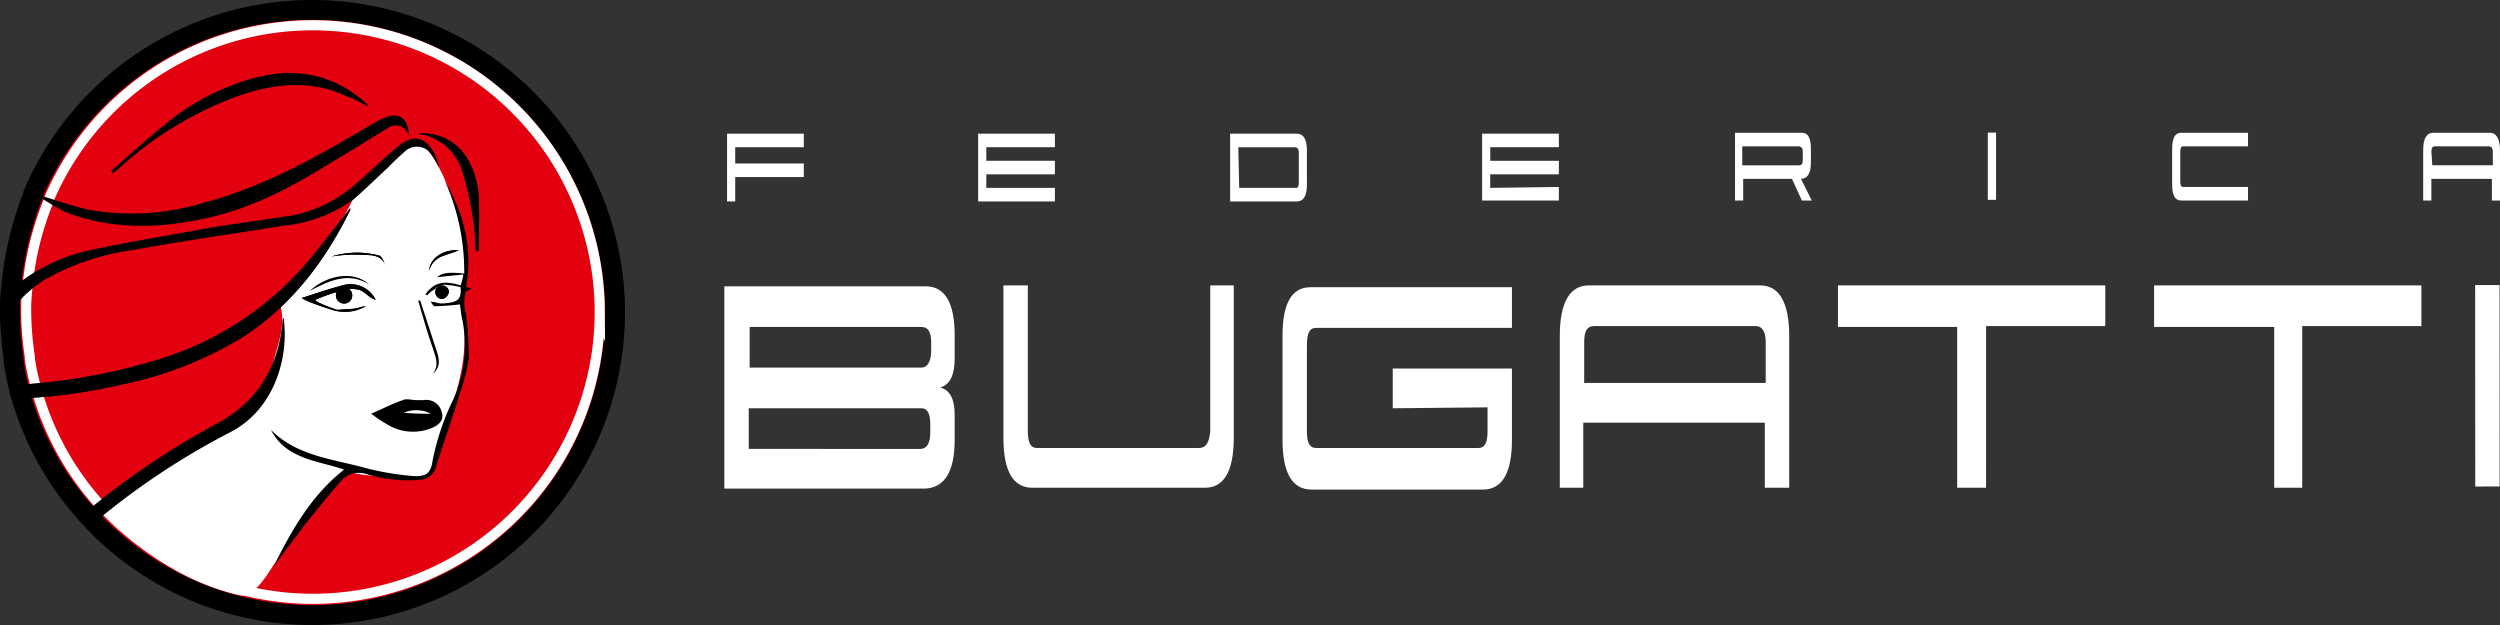 <svg xmlns="http://www.w3.org/2000/svg" width="306.218" height="76.559" viewBox="0 0 306.218 76.559">
  <rect x="0" y="0" width="306.218" height="76.559" fill="#333333" stroke="none"/>
  <g id="logo-4" transform="translate(-0.282 -0.782)">
    <path id="Path_9" data-name="Path 9" d="M81.9,21.01H90.3V19.351H81.9V17.359H90.3V15.7H80.9V24h1Z" transform="translate(8.438 1.456)" fill="#fff" fill-rule="evenodd"/>
    <path id="Path_10" data-name="Path 10" d="M118.1,22.338H109.7V20.678H118.1V19.019H109.7V17.359H118.1V15.7h-9.4V24h9.4Z" transform="translate(11.393 1.456)" fill="#fff" fill-rule="evenodd"/>
    <path id="Path_11" data-name="Path 11" d="M136.6,24h8.186c.774,0,1.217-.664,1.217-1.991V17.691c0-1.328-.443-1.991-1.217-1.991H136.6Zm1-6.638h6.97c.221,0,.443.221.443.664v3.651q0,.664-.332.664h-6.97Z" transform="translate(14.358 1.456)" fill="#fff" fill-rule="evenodd"/>
    <path id="Path_12" data-name="Path 12" d="M173.9,22.227l-8.408.111V20.678H173.9V19.019H165.5V17.359H173.9V15.7h-9.4v8.186h9.4Z" transform="translate(17.323 1.456)" fill="#fff" fill-rule="evenodd"/>
    <path id="Path_13" data-name="Path 13" d="M200.8,17.923v1c0,.443-.111.664-.443.664h-6.97V17.259h6.97c.332.111.443.221.443.664Zm-.221,3.319c.774,0,1.217-.664,1.217-1.991V17.591c0-1.328-.332-1.991-1.106-1.991H192.5v8.3h1V21.242h5.974l1.217,2.655H201.9Z" transform="translate(20.299 1.445)" fill="#fff" fill-rule="evenodd"/>
    <rect id="Rectangle_3" data-name="Rectangle 3" width="0.996" height="8.186" transform="translate(243.774 17.045)" fill="#fff"/>
    <path id="Path_14" data-name="Path 14" d="M250.193,22.238h-7.965q-.332,0-.332-.664V17.923q0-.664.332-.664h7.965V15.6h-8.186c-.774,0-1.106.664-1.106,1.991v4.314c0,1.328.332,1.991,1.106,1.991h8.186Z" transform="translate(25.442 1.445)" fill="#fff" fill-rule="evenodd"/>
    <path id="Path_15" data-name="Path 15" d="M269.7,17.923c0-.443.111-.664.443-.664h6.638c.221,0,.443.221.443.664v1.659h-7.412ZM278.1,17.7c0-1.328-.443-2.1-1.217-2.1h-6.97c-.774,0-1.217.664-1.217,2.1v6.2h1V21.242h7.412V23.9h1Z" transform="translate(28.397 1.445)" fill="#fff" fill-rule="evenodd"/>
    <path id="Path_16" data-name="Path 16" d="M108.81,51.407v-3.1c0-1.881-.553-2.987-1.77-3.319,1.217-.332,1.77-1.549,1.77-3.54V38.574c0-3.983-1.217-5.974-3.54-5.974H80.6V57.381h24.559Q108.81,57.215,108.81,51.407ZM83.587,52.513V47.535h21.13c.774,0,1.106.664,1.106,1.991v1c0,1.328-.443,1.991-1.217,1.991ZM83.7,37.578h21.019c.885,0,1.217.664,1.217,1.991v.885c0,1.328-.443,2.1-1.217,2.1H83.7Z" transform="translate(8.406 3.252)" fill="#fff" fill-rule="evenodd"/>
    <path id="Path_17" data-name="Path 17" d="M135.506,52.413H115.593c-.774,0-1.106-.664-1.106-2.1V32.5H111.5V51.2c0,4.093,1.217,6.085,3.54,6.085h21.13c2.323,0,3.54-1.991,3.54-6.085V32.5h-2.876V50.311C136.723,51.749,136.281,52.413,135.506,52.413Z" transform="translate(11.69 3.241)" fill="#fff" fill-rule="evenodd"/>
    <path id="Path_18" data-name="Path 18" d="M167.512,47.413V50.4c0,1.328-.332,1.991-1.106,1.991H146.493c-.774,0-1.106-.664-1.106-1.991V39.78c0-1.438.332-2.1,1.106-2.1H170.5V32.7h-24.67c-2.323,0-3.429,1.991-3.429,5.974V51.4c0,4.093,1.217,6.085,3.54,6.085h21.019c2.323,0,3.54-1.991,3.54-6.085v-8.74H155.9v4.868Z" transform="translate(14.974 3.263)" fill="#fff" fill-rule="evenodd"/>
    <path id="Path_19" data-name="Path 19" d="M176.087,39.47c0-1.328.332-1.991,1.217-1.991h19.8c.774,0,1.217.664,1.217,1.991v4.978H176.087ZM201.2,38.7c0-4.093-1.217-6.2-3.54-6.2H176.64c-2.323,0-3.54,2.1-3.54,6.2V57.281h2.876V49.315h22.236v7.965H201.2Z" transform="translate(18.237 3.241)" fill="#fff" fill-rule="evenodd"/>
    <path id="Path_20" data-name="Path 20" d="M222.043,37.478h14.6V32.5H203.9v5.089h14.6V57.281h3.54Z" transform="translate(21.51 3.241)" fill="#fff" fill-rule="evenodd"/>
    <path id="Path_21" data-name="Path 21" d="M257.043,37.478h14.6V32.5H238.9v5.089h14.713V57.281h3.429Z" transform="translate(25.23 3.241)" fill="#fff" fill-rule="evenodd"/>
    <rect id="Rectangle_4" data-name="Rectangle 4" width="24.67" height="2.987" transform="translate(306.444 35.701) rotate(89.974)" fill="#fff"/>
    <rect id="Rectangle_5" data-name="Rectangle 5" width="0.996" height="8.186" transform="translate(243.774 17.045)" fill="#fff"/>
    <path id="Path_22" data-name="Path 22" d="M75.62,38.839A37.086,37.086,0,0,1,11.788,64.726c-.332-.443-.774-.774-1.106-1.217A36.786,36.786,0,0,1,2.938,49.57,9.216,9.216,0,0,1,2.5,47.91a28.3,28.3,0,0,1-.553-2.987V44.7A44.754,44.754,0,0,1,1.5,39.282V39.06a22.217,22.217,0,0,1,.111-2.766A41.28,41.28,0,0,1,4.376,24.568v-.111A37.134,37.134,0,0,1,75.62,38.839Z" transform="translate(0 0)" fill="#e3000f" fill-rule="evenodd"/>
    <path id="Path_23" data-name="Path 23" d="M75.62,38.839A37.086,37.086,0,0,1,11.788,64.726c-.332-.443-.774-.774-1.106-1.217A36.786,36.786,0,0,1,2.938,49.57,9.216,9.216,0,0,1,2.5,47.91a28.3,28.3,0,0,1-.553-2.987V44.7A44.754,44.754,0,0,1,1.5,39.282V39.06a22.217,22.217,0,0,1,.111-2.766A41.28,41.28,0,0,1,4.376,24.568v-.111A37.134,37.134,0,0,1,75.62,38.839Z" transform="translate(0 0)" fill="none" stroke="#000" stroke-miterlimit="10" stroke-width="2.435"/>
    <path id="Path_24" data-name="Path 24" d="M73.548,38.548a35.129,35.129,0,0,1-60.4,24.67,10.43,10.43,0,0,0-1.106-1.106,35.041,35.041,0,0,1-7.3-13.165c-.111-.553-.332-1.106-.443-1.659a24.464,24.464,0,0,1-.553-2.766V44.3A39.528,39.528,0,0,1,3.3,39.1V38.88a21.317,21.317,0,0,1,.111-2.655A36.811,36.811,0,0,1,6.066,25.162v-.111a35.153,35.153,0,0,1,67.483,13.5Z" transform="translate(0.191 0.181)" fill="#e3000f" fill-rule="evenodd"/>
    <path id="Path_25" data-name="Path 25" d="M73.548,38.548a35.129,35.129,0,0,1-60.4,24.67,10.43,10.43,0,0,0-1.106-1.106,35.041,35.041,0,0,1-7.3-13.165c-.111-.553-.332-1.106-.443-1.659a24.464,24.464,0,0,1-.553-2.766V44.3A39.528,39.528,0,0,1,3.3,39.1V38.88a21.317,21.317,0,0,1,.111-2.655A36.811,36.811,0,0,1,6.066,25.162v-.111a35.153,35.153,0,0,1,67.483,13.5Z" transform="translate(0.191 0.181)" fill="none" stroke="#fff" stroke-miterlimit="10" stroke-width="1.238"/>
    <path id="Path_26" data-name="Path 26" d="M49.6,16.6c1.659-.332,3.983,3.1,6.2,10.731l.443,7.191c0,.443-.553,1-.553,1.328,0,1.328.332,2.434.332,3.429.111,3.761-.111,5.863-2.987,14.492-.664,1.328-.774,3.319-2.1,3.983-3.872-.111-6.527-.111-8.961-.664C40.084,56.649,34,67.269,32.783,68.265c-.332.332-2.323,4.314-4.314,3.872-8.85-1.991-15.6-8.518-16.262-10.067-1.438-3.208,21.462-12.612,19.913-16.262.443-3.208,2.434-6.416,1.217-9.625,2.987-4.093,6.859-7.855,8.961-12.39Z" transform="translate(1.131 1.55)" fill="#fff" fill-rule="evenodd"/>
    <path id="Path_27" data-name="Path 27" d="M43.1,24.121C40,30.427,35.91,35.848,29.936,39.72a45.678,45.678,0,0,1-14.492,5.753,68.072,68.072,0,0,1-12.5,1.77A9.216,9.216,0,0,1,2.5,45.583a73,73,0,0,0,18.143-3.429A38.849,38.849,0,0,0,39.118,28.989c1.328-1.659,2.655-3.319,3.983-5.089-.111.111,0,.111,0,.221" transform="translate(0.106 2.327)" fill-rule="evenodd"/>
    <path id="Path_28" data-name="Path 28" d="M1.9,40.7a.839.839,0,0,1,.221.443.238.238,0,0,0-.221-.221V40.7" transform="translate(0.043 4.113)" fill-rule="evenodd"/>
    <path id="Path_29" data-name="Path 29" d="M54.048,19.847a9.143,9.143,0,0,0-.774-1.438,2.154,2.154,0,0,0-3.429-.553c-.774.664-1.438,1.328-2.1,1.991-1.438,1.328-2.766,2.655-4.2,3.872a17.487,17.487,0,0,1-8.629,3.208c-6.2,1-12.39,1.881-18.475,2.987A30.113,30.113,0,0,0,5.7,33.565a16.179,16.179,0,0,0-3.54,3.1,5.2,5.2,0,0,0-.664,1,22.217,22.217,0,0,1,.111-2.766c.443-.443.885-.774,1.328-1.217a21.9,21.9,0,0,1,8.85-3.872c4.757-1,9.514-1.77,14.271-2.655,3.429-.553,6.859-1,10.288-1.549a16.861,16.861,0,0,0,7.965-4.2c1.659-1.438,3.208-2.987,4.868-4.314s3.1-1.106,4.2.774a5.287,5.287,0,0,1,.664,1.991" transform="translate(0 1.513)" fill-rule="evenodd"/>
    <path id="Path_30" data-name="Path 30" d="M4.1,23.214c2.213.664,4.314,1.438,6.638,1.991a30.194,30.194,0,0,0,14.382-.885c6.638-1.77,12.612-4.978,18.475-8.408,1-.553,1.991-1.217,3.1-1.77,2.1-1,3.208-.332,3.429,1.991a2.418,2.418,0,0,0-.332-.553,1.629,1.629,0,0,0-2.323-.332c-2.323,1.438-4.646,2.876-7.08,4.314-4.646,2.876-9.4,5.421-14.824,6.638C19.7,27.529,13.835,27.75,8.083,25.538c-1.438-.664-2.655-1.549-3.983-2.323h0" transform="translate(0.276 1.243)" fill-rule="evenodd"/>
    <path id="Path_31" data-name="Path 31" d="M27.711,50.039a89.934,89.934,0,0,0-15.6,10.178,7.75,7.75,0,0,1-1.106.885c-.332-.443-.774-.774-1.106-1.217A95.157,95.157,0,0,1,26.162,48.933c4.978-2.766,7.412-7.08,7.855-12.612,0-.111,0-.111.111-.221.664,4.646-1,11.063-6.416,13.939" transform="translate(0.893 3.624)" fill-rule="evenodd"/>
    <path id="Path_32" data-name="Path 32" d="M49.539,34.96c-.111-.111-.111,0-.221-.111,1-1.438,2.213-1.77,4.314-1.106a7.528,7.528,0,0,0,.332-1.328c-1.217.111-2.323.221-3.208.332.553-.553,1.438-.664,3.319-.443A27.2,27.2,0,0,0,51.64,20.8c2.323,4.093,3.54,8.3,2.655,13.165.553,0,.111.111.664.111a.956.956,0,0,1-.664.332,5.073,5.073,0,0,0,0,2.876,42.771,42.771,0,0,1,.332,5.31,21.6,21.6,0,0,1-1.106,4.425c-.885,2.987-1.991,5.974-2.876,8.85a2.117,2.117,0,0,1-1.77,1.659,17.357,17.357,0,0,1-6.748-.664,2.931,2.931,0,0,0-3.1.774c-1.438,1.659-2.876,3.429-4.314,5.2l-3.983,5.31c2.213-4.425,4.646-8.74,8.629-11.837-3.1-1.106-7.08-1.217-8.961-4.868,3.208,3.208,7.523,3.54,11.505,4.646a34.166,34.166,0,0,0,5.863,1c1.659.111,2.213-.332,2.434-1.881a30.177,30.177,0,0,1,2.544-7.523,16.094,16.094,0,0,0,1-10.178c-.111-.553-.111-1.106-.221-1.438a29.153,29.153,0,0,1-3.1.221c-.111,0-.332-.332-.443-.553.443,0,.885.221,1.328.221,1.991-.111,2.434-.443,2.323-1.991a9.267,9.267,0,0,0-1.106-.221,5.957,5.957,0,0,1-.885-.111c-.774.221-1,.332-1.106.553a3.05,3.05,0,0,0-1,.774" transform="translate(3.071 1.998)" fill-rule="evenodd"/>
    <path id="Path_33" data-name="Path 33" d="M12.7,20.949c2.1-1.77,4.093-3.651,6.306-5.421A29.183,29.183,0,0,1,29.958,9.665C35.047,8.227,39.8,9,43.9,12.652a.593.593,0,0,1,.332.443A33.153,33.153,0,0,0,39.693,11.1c-4.093-1.217-8.076-.553-11.948.885a44.611,44.611,0,0,0-14.16,8.74c-.221.221-.443.332-.664.553a.851.851,0,0,0-.221-.332" transform="translate(1.19 0.742)" fill-rule="evenodd"/>
    <path id="Path_34" data-name="Path 34" d="M50.129,46.648a1.938,1.938,0,0,0-2.213-1.438h-.885c-.553,0-1.217-.221-1.659,0-1.328.443-2.544,1.106-3.872,1.659A15.509,15.509,0,0,0,43.491,48.2a6.022,6.022,0,0,0,5.642.332c.664-.332,1.328-.885,1-1.881m-4.646.111a3.89,3.89,0,0,1,3.319.111A32.172,32.172,0,0,1,45.483,46.758Z" transform="translate(4.251 4.582)" fill-rule="evenodd"/>
    <path id="Path_35" data-name="Path 35" d="M46.7,15.7a6.262,6.262,0,0,1,5.974,2.987,10.374,10.374,0,0,1,1.438,4.757c.111,2.213,0,4.425,0,6.638H53.78c-.111-1.217-.111-2.544-.332-3.761a35.938,35.938,0,0,0-1.328-5.974A6.554,6.554,0,0,0,46.7,15.7" transform="translate(4.804 1.455)" fill-rule="evenodd"/>
    <path id="Path_36" data-name="Path 36" d="M39.885,35.389c.664,0,1.328-.332,1.77-.332a5.088,5.088,0,0,1-3.761.553c-1.106-.332-2.1-.664-3.208-1.106a6.568,6.568,0,0,1-.885-.443c1.659-.553,3.319-1.106,4.978-1.549a3.451,3.451,0,0,1,4.093,1.77c-.774-.221-1.328-1-1.991-1.217a3.784,3.784,0,0,0-1.217-.111,5.489,5.489,0,0,0-1.438.332,20.366,20.366,0,0,0-2.766,1c.111.332,2.323,1.106,2.655,1.217.221,0,1.328-.111,1.77-.111" transform="translate(3.433 3.229)" fill-rule="evenodd"/>
    <path id="Path_37" data-name="Path 37" d="M46.921,34.1c.664,1.991,1.328,4.093,1.991,6.085.332,1,.664,2.1-.443,2.987.885-1.106.332-2.1,0-3.208-.664-1.881-1.217-3.872-1.77-5.753.111,0,.221,0,.221-.111" transform="translate(4.804 3.411)" fill-rule="evenodd"/>
    <path id="Path_38" data-name="Path 38" d="M42,32.5c-2.544-1.549-4.757-.553-7.3.774,1.881-1.77,5.2-2.655,7.3-.774" transform="translate(3.528 3.13)" fill-rule="evenodd"/>
    <path id="Path_39" data-name="Path 39" d="M37.1,29.346a10.571,10.571,0,0,1,5.863-.111c.332.111.553.774.774,1.217-.664-1.549-2.1-1.217-3.208-1.328a17.871,17.871,0,0,0-3.429.221" transform="translate(3.783 2.856)" fill-rule="evenodd"/>
    <path id="Path_40" data-name="Path 40" d="M47.9,31.145c.111-1.549,1.659-2.655,3.651-2.544-1.328.664-3.1.553-3.651,2.544" transform="translate(4.931 2.826)" fill-rule="evenodd"/>
    <path id="Path_41" data-name="Path 41" d="M50.259,33.274a.832.832,0,1,0-.774.885,1.072,1.072,0,0,0,.774-.885" transform="translate(5.006 3.241)" fill-rule="evenodd"/>
    <path id="Path_42" data-name="Path 42" d="M39.591,33.7a1,1,0,1,0-1,1,.992.992,0,0,0,1-1" transform="translate(3.837 3.263)" fill-rule="evenodd"/>
    <path id="Path_43" data-name="Path 43" d="M43.1,24.121C40,30.427,35.91,35.848,29.936,39.72a45.678,45.678,0,0,1-14.492,5.753,68.072,68.072,0,0,1-12.5,1.77A9.216,9.216,0,0,1,2.5,45.583a73,73,0,0,0,18.143-3.429A38.849,38.849,0,0,0,39.118,28.989c1.328-1.659,2.655-3.319,3.983-5.089-.111.111,0,.111,0,.221" transform="translate(0.106 2.327)" fill-rule="evenodd"/>
    <path id="Path_44" data-name="Path 44" d="M1.9,40.7a.839.839,0,0,1,.221.443.238.238,0,0,0-.221-.221V40.7" transform="translate(0.043 4.113)" fill-rule="evenodd"/>
    <path id="Path_45" data-name="Path 45" d="M46.7,15.7a6.262,6.262,0,0,1,5.974,2.987,10.374,10.374,0,0,1,1.438,4.757c.111,2.213,0,4.425,0,6.638H53.78c-.111-1.217-.111-2.544-.332-3.761a35.938,35.938,0,0,0-1.328-5.974A6.554,6.554,0,0,0,46.7,15.7" transform="translate(4.804 1.455)" fill-rule="evenodd"/>
    <path id="Path_46" data-name="Path 46" d="M39.885,35.389c.664,0,1.328-.332,1.77-.332a5.088,5.088,0,0,1-3.761.553c-1.106-.332-2.1-.664-3.208-1.106a6.568,6.568,0,0,1-.885-.443c1.659-.553,3.319-1.106,4.978-1.549a3.451,3.451,0,0,1,4.093,1.77c-.774-.221-1.328-1-1.991-1.217a3.784,3.784,0,0,0-1.217-.111,5.489,5.489,0,0,0-1.438.332,20.366,20.366,0,0,0-2.766,1c.111.332,2.323,1.106,2.655,1.217.221,0,1.328-.111,1.77-.111" transform="translate(3.433 3.229)" fill-rule="evenodd"/>
    <path id="Path_47" data-name="Path 47" d="M37.1,29.346a10.571,10.571,0,0,1,5.863-.111c.332.111.553.774.774,1.217-.664-1.549-2.1-1.217-3.208-1.328a17.871,17.871,0,0,0-3.429.221" transform="translate(3.783 2.856)" fill-rule="evenodd"/>
    <path id="Path_48" data-name="Path 48" d="M47.9,31.145c.111-1.549,1.659-2.655,3.651-2.544-1.328.664-3.1.553-3.651,2.544" transform="translate(4.931 2.826)" fill-rule="evenodd"/>
    <path id="Path_49" data-name="Path 49" d="M50.259,33.274a.832.832,0,1,0-.774.885,1.072,1.072,0,0,0,.774-.885" transform="translate(5.006 3.241)" fill-rule="evenodd"/>
    <path id="Path_50" data-name="Path 50" d="M39.591,33.7a1,1,0,1,0-1,1,.992.992,0,0,0,1-1" transform="translate(3.837 3.263)" fill-rule="evenodd"/>
  </g>
</svg>
